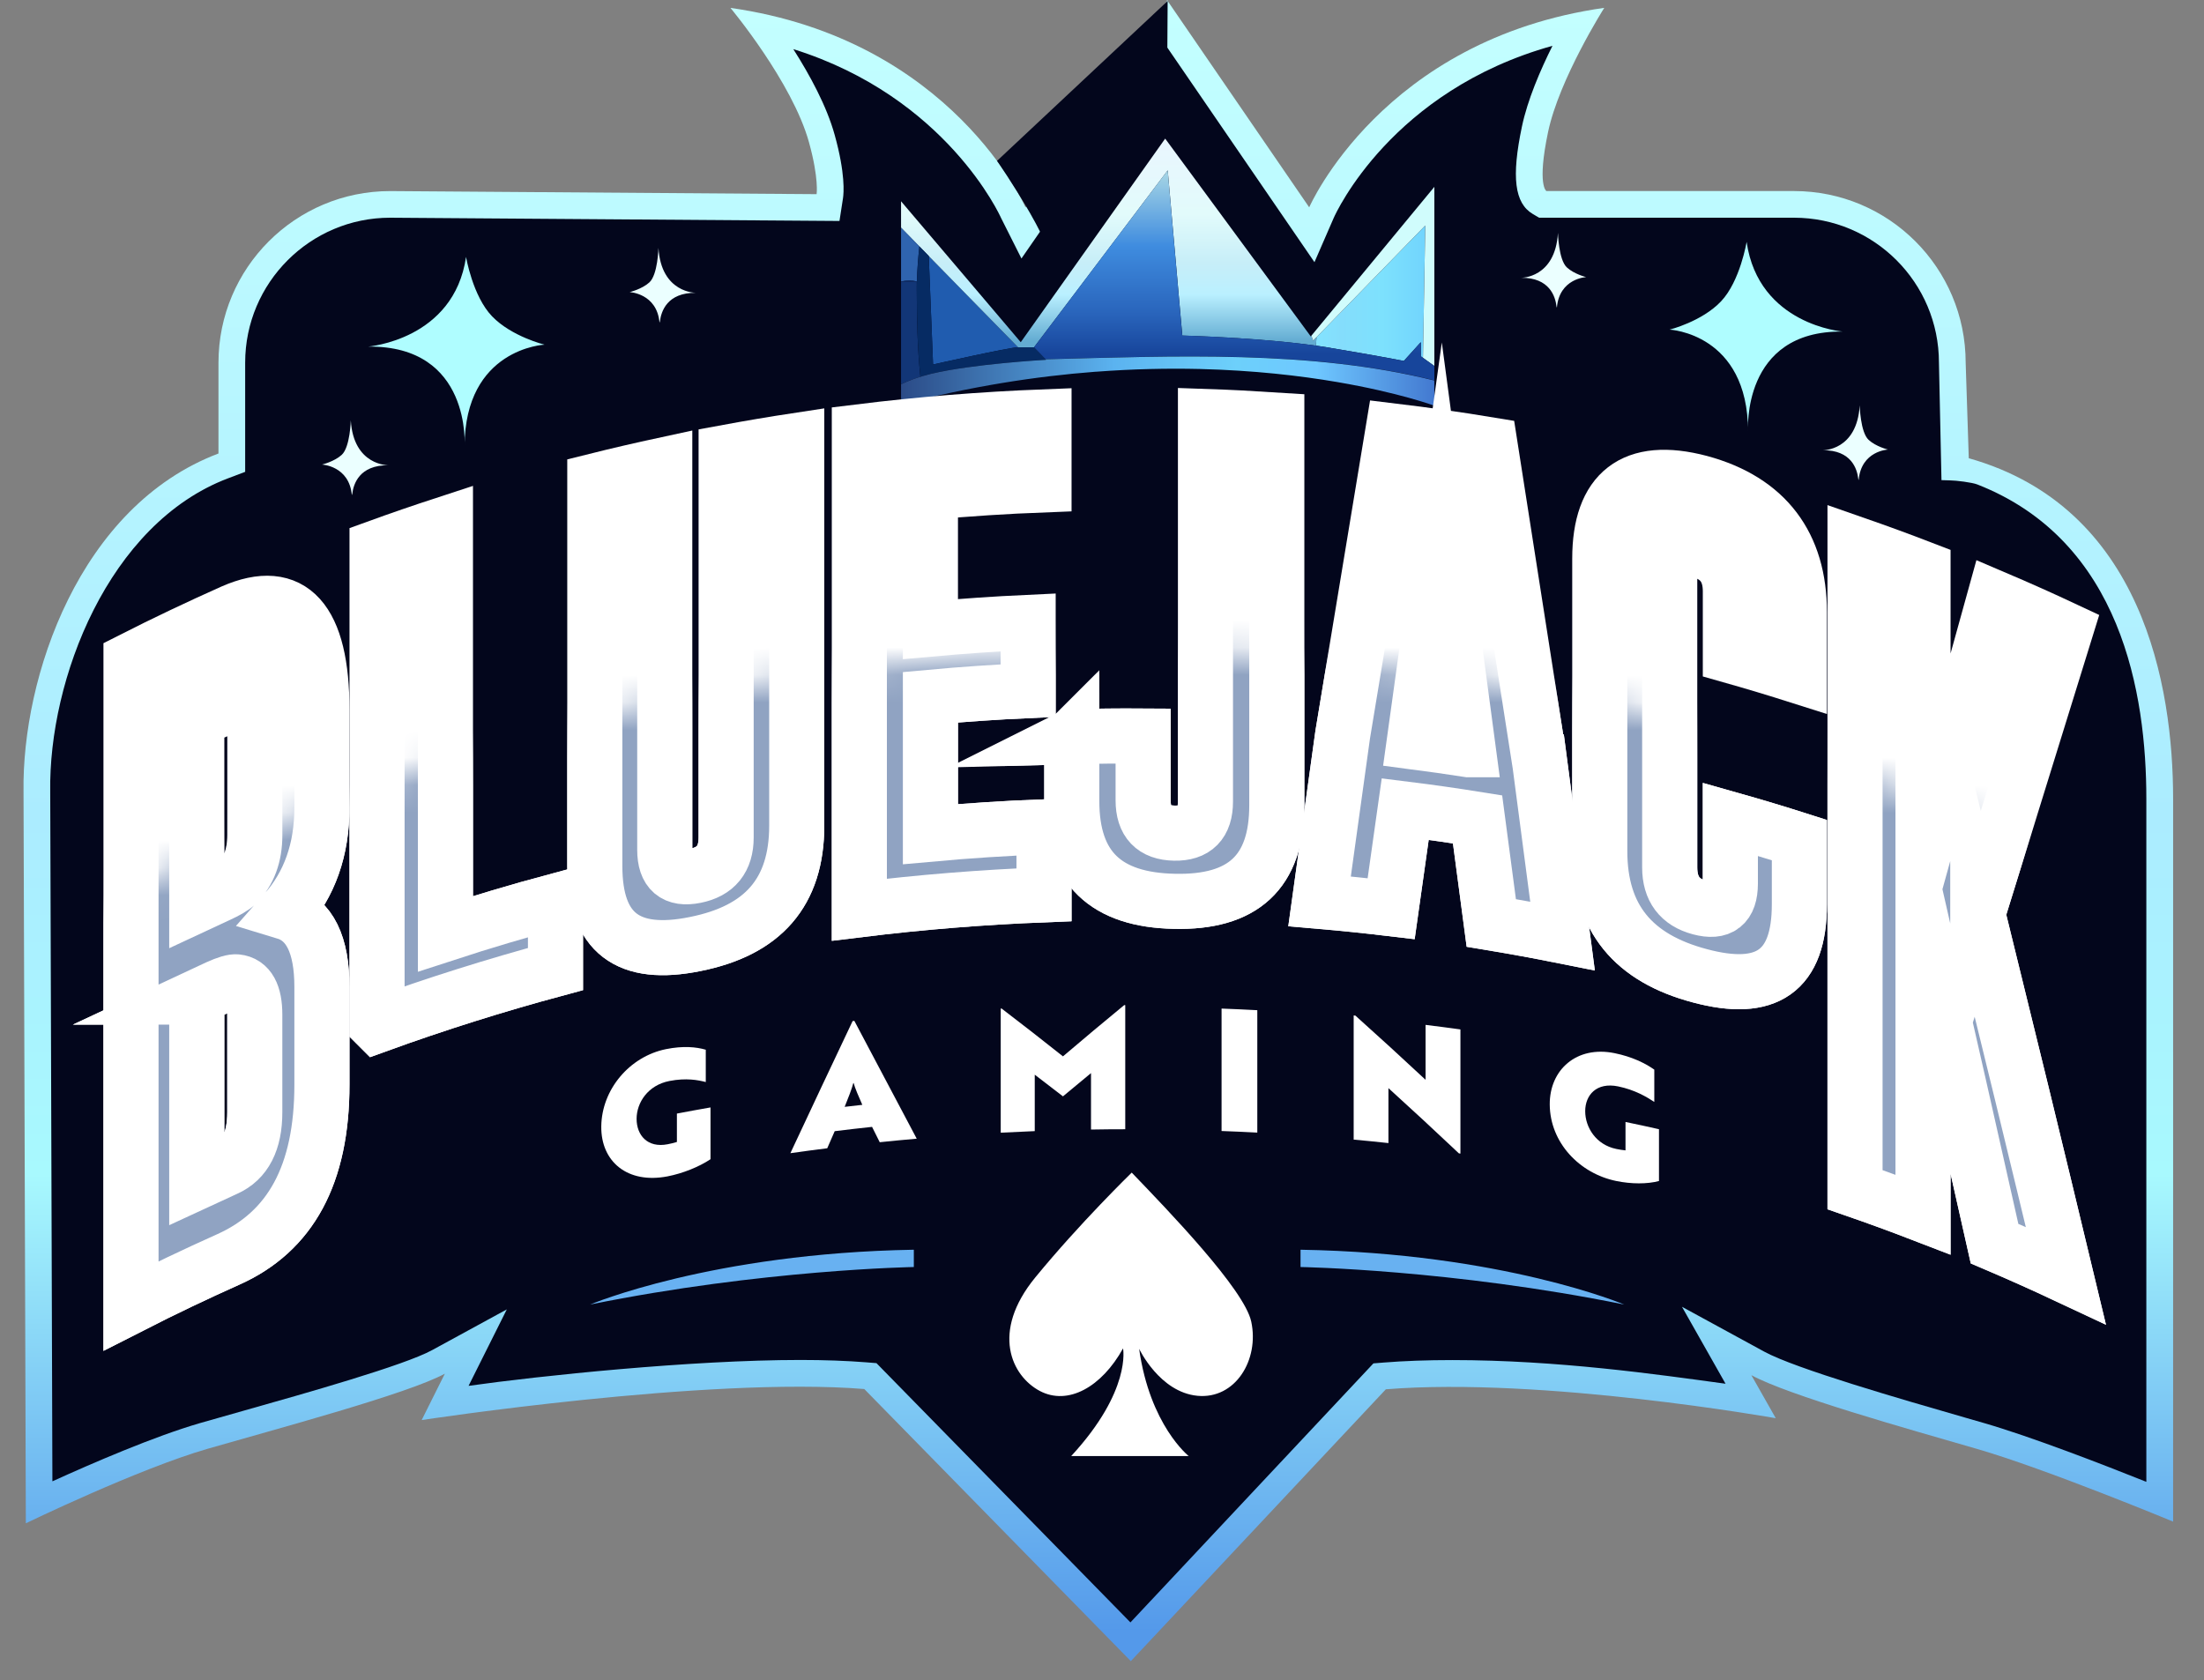 <svg width="80" height="61" viewBox="0 0 80 61" fill="none" xmlns="http://www.w3.org/2000/svg">
<rect x="0" y="0" width="80" height="61" fill="#808080" stroke="none"/>
<g clip-path="url(#clip0_5879_1156)">
<path d="M71.349 13.168C71.349 9.726 68.558 6.936 65.117 6.936H56.13C56.13 6.936 55.784 6.732 56.191 4.794C56.599 2.856 58.231 0.285 58.231 0.285C50.172 1.428 47.521 7.527 47.521 7.527L42.383 0.036V0L42.372 0.018L42.36 0V0.039L37.224 7.529C37.224 7.529 34.572 1.43 26.514 0.287C26.514 0.287 28.758 2.975 29.365 5.168C29.728 6.481 29.641 7.049 29.641 7.049L14.162 6.937C10.72 6.937 7.93 9.728 7.93 13.169V16.464C2.866 18.382 0.793 24.602 0.854 28.741L0.938 55.303C0.938 55.303 5.013 53.328 7.522 52.602C10.031 51.876 14.8 50.606 16.147 49.871L15.306 51.555C15.306 51.555 25.679 49.968 31.371 50.428L41.046 60.307L50.303 50.438C55.994 49.98 64.456 51.488 64.456 51.488L63.57 49.925C64.917 50.66 69.25 51.876 71.759 52.602C74.268 53.328 78.879 55.242 78.879 55.242V29.002C78.879 24.906 77.777 18.416 71.462 16.636" fill="url(#paint0_linear_5879_1156)"/>
<path d="M31.808 49.488L31.447 49.459C30.735 49.402 29.93 49.373 29.054 49.373C25.084 49.373 19.556 49.952 17.008 50.313L18.396 47.537L15.681 49.018C14.674 49.567 11.145 50.566 8.809 51.225C8.238 51.387 7.707 51.537 7.25 51.668C5.597 52.148 3.339 53.125 1.902 53.779L1.823 28.735C1.762 24.67 3.933 19.012 8.273 17.367L8.899 17.13V13.166C8.899 10.265 11.26 7.904 14.161 7.904L30.471 8.022L30.599 7.194C30.626 7.012 30.689 6.31 30.299 4.905C30.009 3.853 29.395 2.724 28.795 1.783C34.364 3.525 36.313 7.861 36.335 7.911L37.076 9.385L42.373 1.73L47.712 9.518L48.411 7.911C48.501 7.708 50.522 3.289 56.351 1.663C55.905 2.555 55.445 3.631 55.243 4.592C54.856 6.429 54.974 7.379 55.639 7.77L55.866 7.904H65.117C68.024 7.904 70.379 10.26 70.379 13.166L70.471 17.431L70.794 17.441C70.992 17.441 71.588 17.514 71.772 17.588C77.013 19.641 77.907 25.207 77.907 28.999V53.798C76.334 53.169 73.734 52.162 72.027 51.667L71.337 51.468C69.03 50.803 65.17 49.69 64.034 49.069L61.052 47.443L62.633 50.236C60.136 49.895 56.542 49.377 52.714 49.377C51.803 49.377 50.964 49.407 50.224 49.467L49.852 49.497L41.032 58.901L31.811 49.486L31.808 49.488Z" fill="#03061C"/>
<path d="M42.298 3.468L42.372 1.733L42.383 0.035L36.19 5.84C36.19 5.84 36.794 6.707 37.388 7.737C37.942 8.694 38.434 9.879 38.434 9.879L39.862 7.59L42.297 3.469L42.298 3.468Z" fill="#03061C"/>
<path d="M33.868 13.233C33.868 13.233 36.651 12.608 36.953 12.608L33.711 9.294L33.868 13.234V13.233Z" fill="#205CAF"/>
<path d="M47.785 12.241C47.781 12.344 47.774 12.445 47.766 12.547C47.897 12.567 48.026 12.586 48.151 12.607C50.193 12.948 50.955 13.104 50.955 13.104L51.572 12.422V12.934L51.651 12.991L51.734 8.187L47.785 12.242V12.241Z" fill="url(#paint1_linear_5879_1156)"/>
<path d="M47.664 12.366L47.601 12.187L47.579 12.215L42.293 5.032L37.051 12.424L32.706 7.307V8.267L33.712 9.295L36.955 12.61H37.532L42.386 6.185L42.915 12.183C42.915 12.183 45.732 12.258 47.767 12.55C47.775 12.447 47.782 12.346 47.786 12.244L47.666 12.367L47.664 12.366Z" fill="url(#paint2_linear_5879_1156)"/>
<path d="M51.734 8.187L51.65 12.991L52.064 13.287V6.783L47.6 12.187L47.665 12.366L51.734 8.187Z" fill="#D0FCFC"/>
<path d="M33.279 10.222H33.281C33.292 9.801 33.325 9.376 33.371 8.945L32.706 8.265V10.218C32.897 10.181 33.088 10.165 33.279 10.222Z" fill="#2F64AF"/>
<path d="M32.706 10.22V10.222H33.275C33.085 10.167 32.895 10.184 32.706 10.22Z" fill="#113678"/>
<path d="M33.276 10.455C33.276 10.377 33.276 10.299 33.276 10.221H32.706V13.951C32.902 13.855 33.135 13.762 33.408 13.678C33.294 12.601 33.278 11.511 33.276 10.455Z" fill="#123677"/>
<path d="M33.281 10.221H33.276C33.276 10.299 33.276 10.376 33.276 10.455C33.276 10.377 33.279 10.3 33.281 10.221Z" fill="#123677"/>
<path d="M37.531 12.607H36.953C36.651 12.607 33.868 13.232 33.868 13.232L33.711 9.291L33.372 8.943C33.326 9.373 33.291 9.8 33.282 10.22C33.28 10.297 33.277 10.376 33.277 10.454C33.28 11.509 33.295 12.6 33.409 13.676C33.527 13.64 33.653 13.604 33.787 13.572C35.328 13.203 37.97 13.061 37.97 13.061L37.532 12.607H37.531Z" fill="#062B63"/>
<path d="M52.064 13.811V13.287L51.651 12.991L51.572 12.934V12.422L50.956 13.104C50.956 13.104 50.193 12.948 48.151 12.607C46.109 12.266 42.914 12.18 42.914 12.18L42.385 6.182L37.531 12.607L37.948 13.039C42.627 12.923 47.569 12.695 52.064 13.809V13.811Z" fill="url(#paint3_linear_5879_1156)"/>
<path d="M37.948 13.04L37.969 13.063C37.969 13.063 35.327 13.205 33.786 13.574C33.342 13.681 32.988 13.815 32.706 13.951V14.688C35.236 14.024 37.605 13.661 39.759 13.496C39.762 13.496 39.763 13.496 39.763 13.496C39.763 13.496 39.769 13.496 39.776 13.496C41.123 13.394 42.383 13.369 43.547 13.396C45.509 13.444 47.191 13.64 48.531 13.869C50.782 14.254 52.062 14.728 52.062 14.728V13.814C47.568 12.7 42.627 12.927 37.947 13.043L37.948 13.04Z" fill="url(#paint4_linear_5879_1156)"/>
<path d="M21.42 47.361C21.42 47.361 25.826 45.495 33.17 45.371V45.999C33.17 45.999 27.678 46.09 21.42 47.361Z" fill="#68B1F1"/>
<path d="M58.956 47.361C58.956 47.361 54.55 45.495 47.206 45.371V45.999C47.206 45.999 52.698 46.09 58.956 47.361Z" fill="#68B1F1"/>
<path d="M38.886 52.861H43.146C43.146 52.861 41.738 51.745 41.348 48.968C41.348 48.968 42.09 50.544 43.466 50.674C44.843 50.804 45.715 49.364 45.417 47.98C45.165 46.809 42.403 43.948 41.079 42.571C41.079 42.571 39.197 44.4 37.575 46.381C35.952 48.363 36.719 49.955 37.742 50.498C38.768 51.041 39.991 50.352 40.764 48.953C40.764 48.953 41.077 50.483 38.883 52.861H38.886Z" fill="white"/>
<path d="M23.953 11.667C23.953 11.667 23.953 11.669 23.953 11.67C23.947 11.685 23.943 11.701 23.939 11.716C23.846 10.648 22.854 10.605 22.854 10.605C22.854 10.605 23.299 10.499 23.57 10.253C23.878 9.973 23.9 8.999 23.9 8.999C24 10.649 25.265 10.63 25.265 10.63C24.21 10.618 23.996 11.313 23.954 11.669L23.953 11.667Z" fill="#EBFFFF"/>
<path d="M12.785 17.928C12.785 17.928 12.785 17.93 12.785 17.931C12.78 17.947 12.775 17.962 12.771 17.977C12.678 16.909 11.687 16.866 11.687 16.866C11.687 16.866 12.131 16.761 12.403 16.514C12.71 16.234 12.733 15.26 12.733 15.26C12.832 16.91 14.097 16.891 14.097 16.891C13.043 16.88 12.828 17.574 12.787 17.93L12.785 17.928Z" fill="#EBFFFF"/>
<path d="M13.359 12.583C13.359 12.583 16.474 12.345 16.917 9.327C16.917 9.327 17.155 10.752 17.863 11.486C18.571 12.22 19.765 12.513 19.765 12.513C19.765 12.513 16.871 12.646 16.863 16.212C16.863 16.212 17.129 12.539 13.359 12.583Z" fill="#AFFDFF"/>
<path d="M56.497 11.123C56.497 11.123 56.497 11.124 56.497 11.126C56.503 11.141 56.507 11.156 56.511 11.171C56.601 10.103 57.575 10.06 57.575 10.06C57.575 10.06 57.14 9.955 56.873 9.708C56.571 9.428 56.55 8.454 56.55 8.454C56.452 10.104 55.211 10.085 55.211 10.085C56.246 10.074 56.457 10.768 56.497 11.124V11.123Z" fill="#EBFFFF"/>
<path d="M67.451 17.384C67.451 17.384 67.451 17.385 67.451 17.387C67.456 17.402 67.46 17.417 67.465 17.432C67.555 16.364 68.529 16.321 68.529 16.321C68.529 16.321 68.094 16.216 67.826 15.969C67.524 15.69 67.503 14.716 67.503 14.716C67.405 16.366 66.165 16.346 66.165 16.346C67.2 16.335 67.411 17.029 67.451 17.385V17.384Z" fill="#EBFFFF"/>
<path d="M66.888 12.037C66.888 12.037 63.832 11.799 63.398 8.781C63.398 8.781 63.164 10.206 62.47 10.94C61.776 11.674 60.603 11.967 60.603 11.967C60.603 11.967 63.442 12.1 63.451 15.666C63.451 15.666 63.19 11.993 66.888 12.037Z" fill="#AFFDFF"/>
<path d="M4.755 23.965C5.973 23.346 7.204 22.761 8.444 22.208C10.591 21.266 11.687 22.508 11.686 25.784V29.309C11.686 30.849 11.237 32.108 10.347 33.112C11.237 33.381 11.686 34.297 11.686 35.834V39.371C11.687 42.652 10.539 44.715 8.29 45.722C7.101 46.254 5.922 46.816 4.755 47.411C4.755 39.595 4.755 31.779 4.755 23.965ZM7.143 26.136C7.143 28.375 7.143 30.614 7.143 32.852C7.395 32.734 7.647 32.618 7.899 32.503C8.234 32.35 8.464 32.216 8.59 32.097C9.03 31.656 9.25 31.065 9.25 30.315V26.79C9.25 25.724 8.898 25.338 8.198 25.653C7.846 25.811 7.495 25.973 7.144 26.136H7.143ZM7.143 36.198C7.143 38.437 7.143 40.676 7.143 42.913C7.493 42.75 7.845 42.589 8.197 42.43C8.897 42.117 9.249 41.438 9.249 40.377V36.839C9.249 36.091 9.028 35.691 8.589 35.647C8.464 35.63 8.233 35.696 7.898 35.849C7.646 35.964 7.393 36.08 7.141 36.198H7.143Z" fill="white" stroke="white" stroke-width="2" stroke-miterlimit="10"/>
<path d="M13.686 37.223C13.686 31.44 13.686 25.657 13.686 19.874C14.509 19.575 15.336 19.291 16.168 19.019C16.168 23.98 16.168 28.941 16.168 33.902C17.491 33.47 18.823 33.074 20.163 32.713V35.181C17.983 35.768 15.822 36.449 13.687 37.224L13.686 37.223Z" fill="white" stroke="white" stroke-width="2" stroke-miterlimit="10"/>
<path d="M28.92 29.97C28.92 32.406 27.685 33.782 25.237 34.272C22.797 34.768 21.592 33.881 21.59 31.44V17.459C22.434 17.248 23.281 17.052 24.129 16.869V30.85C24.129 31.634 24.497 31.944 25.237 31.796C25.982 31.648 26.357 31.188 26.357 30.404V16.422C27.209 16.265 28.063 16.119 28.92 15.989V29.97Z" fill="white" stroke="white" stroke-width="2" stroke-miterlimit="10"/>
<path d="M31.192 15.676C33.42 15.401 35.657 15.221 37.895 15.134V17.602C36.52 17.654 35.145 17.744 33.772 17.867V22.837C34.953 22.731 36.136 22.65 37.319 22.595V25.071C36.136 25.125 34.953 25.205 33.772 25.313V30.283C35.144 30.158 36.52 30.07 37.895 30.017V32.485C35.657 32.572 33.42 32.752 31.192 33.026V15.677V15.676Z" fill="white" stroke="white" stroke-width="2" stroke-miterlimit="10"/>
<path d="M38.902 26.747C39.766 26.725 40.63 26.715 41.493 26.721V29.056C41.493 29.84 41.871 30.232 42.629 30.247C43.38 30.262 43.756 29.887 43.756 29.101V15.12C44.619 15.149 45.482 15.194 46.345 15.25V29.232C46.345 31.673 45.108 32.779 42.631 32.722C40.147 32.672 38.904 31.516 38.904 29.081V26.746L38.902 26.747Z" fill="white" stroke="white" stroke-width="2" stroke-miterlimit="10"/>
<path d="M55.886 27.663C56.163 29.768 56.44 31.872 56.716 33.98C55.855 33.808 54.994 33.65 54.13 33.507C53.964 32.253 53.798 30.999 53.632 29.747C52.759 29.607 51.883 29.482 51.006 29.373C50.836 30.578 50.667 31.784 50.496 32.989C49.632 32.886 48.764 32.796 47.897 32.722C48.177 30.703 48.457 28.686 48.737 26.67C49.345 22.988 49.953 19.314 50.56 15.645C51.738 15.787 52.913 15.954 54.085 16.148C54.686 19.979 55.286 23.817 55.884 27.663H55.886ZM53.296 27.217C52.969 24.761 52.642 22.307 52.315 19.854C51.988 22.212 51.661 24.573 51.333 26.937C51.988 27.022 52.642 27.116 53.295 27.217H53.296Z" fill="white" stroke="white" stroke-width="2" stroke-miterlimit="10"/>
<path d="M65.313 32.831C65.313 35.267 64.122 36.073 61.704 35.426C59.29 34.787 58.067 33.334 58.068 30.893V20.281C58.068 17.859 59.29 16.881 61.704 17.52C64.122 18.174 65.312 19.798 65.313 22.221V24.555C64.482 24.291 63.646 24.039 62.808 23.802V21.467C62.808 20.69 62.444 20.192 61.714 19.99C61.708 19.989 61.701 19.987 61.696 19.986C60.971 19.792 60.607 20.096 60.607 20.88V31.491C60.607 32.276 60.974 32.758 61.704 32.953C62.441 33.151 62.807 32.866 62.808 32.08V29.746C63.646 29.983 64.482 30.233 65.313 30.499V32.834V32.831Z" fill="white" stroke="white" stroke-width="2" stroke-miterlimit="10"/>
<path d="M71.789 33.169C72.861 37.524 73.927 41.903 74.984 46.307C74.128 45.905 73.266 45.52 72.398 45.15C71.537 41.309 70.671 37.484 69.801 33.675V44.095C68.982 43.779 68.159 43.477 67.333 43.191C67.333 35.375 67.333 27.559 67.333 19.745C68.159 20.033 68.982 20.334 69.801 20.65V31.083C70.671 27.94 71.538 24.814 72.398 21.705C73.266 22.075 74.128 22.46 74.984 22.862C73.927 26.273 72.861 29.711 71.789 33.17V33.169Z" fill="white" stroke="white" stroke-width="2" stroke-miterlimit="10"/>
<mask id="mask0_5879_1156" style="mask-type:luminance" maskUnits="userSpaceOnUse" x="-4" y="23" width="90" height="43">
<path d="M-4 37.468C-4 46.839 -4 56.209 -4 65.579C23.16 47.121 58.838 47.121 86 65.579C86 56.209 86 46.839 86 37.468C58.84 19.011 23.162 19.011 -4 37.468Z" fill="white"/>
</mask>
<g mask="url(#mask0_5879_1156)">
<path d="M4.755 23.965C5.973 23.346 7.203 22.761 8.443 22.208C10.591 21.266 11.687 22.508 11.685 25.784V29.309C11.685 30.848 11.236 32.108 10.347 33.112C11.236 33.381 11.685 34.297 11.685 35.834V39.371C11.687 42.652 10.538 44.715 8.289 45.722C7.101 46.254 5.921 46.816 4.755 47.411C4.755 39.595 4.755 31.779 4.755 23.965ZM7.142 26.136C7.142 28.375 7.142 30.614 7.142 32.852C7.394 32.734 7.646 32.618 7.899 32.503C8.234 32.35 8.464 32.216 8.59 32.097C9.029 31.656 9.249 31.064 9.249 30.315V26.79C9.249 25.723 8.898 25.338 8.198 25.653C7.846 25.811 7.494 25.973 7.144 26.136H7.142ZM7.142 36.198C7.142 38.437 7.142 40.676 7.142 42.913C7.493 42.75 7.845 42.589 8.196 42.43C8.896 42.117 9.248 41.438 9.248 40.377V36.839C9.248 36.091 9.028 35.691 8.589 35.646C8.464 35.63 8.233 35.696 7.897 35.849C7.645 35.964 7.393 36.08 7.141 36.198H7.142Z" fill="#90A3C2" stroke="white" stroke-width="2" stroke-miterlimit="10"/>
<path d="M13.686 37.223C13.686 31.44 13.686 25.657 13.686 19.874C14.509 19.575 15.336 19.29 16.168 19.019C16.168 23.98 16.168 28.941 16.168 33.902C17.491 33.47 18.823 33.074 20.163 32.713V35.181C17.983 35.768 15.822 36.449 13.687 37.224L13.686 37.223Z" fill="#90A3C2" stroke="white" stroke-width="2" stroke-miterlimit="10"/>
<path d="M28.92 29.97C28.92 32.406 27.685 33.782 25.237 34.272C22.797 34.768 21.592 33.881 21.59 31.44V17.459C22.434 17.248 23.281 17.052 24.129 16.869V30.85C24.129 31.634 24.497 31.944 25.237 31.796C25.982 31.648 26.357 31.188 26.357 30.404V16.422C27.209 16.265 28.063 16.119 28.92 15.989V29.97Z" fill="#90A3C2" stroke="white" stroke-width="2" stroke-miterlimit="10"/>
<path d="M31.192 15.676C33.42 15.401 35.656 15.221 37.895 15.134V17.601C36.519 17.654 35.145 17.744 33.772 17.867V22.837C34.952 22.731 36.135 22.65 37.319 22.595V25.071C36.135 25.125 34.952 25.205 33.772 25.313V30.283C35.143 30.158 36.519 30.07 37.895 30.017V32.485C35.656 32.572 33.42 32.752 31.192 33.026V15.677V15.676Z" fill="#90A3C2" stroke="white" stroke-width="2" stroke-miterlimit="10"/>
<path d="M38.902 26.747C39.765 26.725 40.63 26.715 41.493 26.721V29.055C41.493 29.84 41.871 30.232 42.629 30.247C43.38 30.262 43.755 29.887 43.755 29.101V15.12C44.618 15.149 45.482 15.194 46.345 15.25V29.232C46.345 31.673 45.108 32.778 42.63 32.722C40.146 32.672 38.903 31.516 38.903 29.081V26.746L38.902 26.747Z" fill="#90A3C2" stroke="white" stroke-width="2" stroke-miterlimit="10"/>
<path d="M55.886 27.663C56.163 29.768 56.44 31.872 56.716 33.98C55.855 33.808 54.994 33.65 54.13 33.507C53.964 32.253 53.798 30.999 53.632 29.747C52.759 29.607 51.883 29.482 51.006 29.373C50.836 30.578 50.667 31.784 50.496 32.989C49.632 32.886 48.764 32.796 47.897 32.722C48.177 30.703 48.457 28.686 48.737 26.67C49.345 22.988 49.953 19.314 50.56 15.645C51.738 15.787 52.913 15.954 54.085 16.148C54.686 19.979 55.286 23.817 55.884 27.663H55.886ZM53.296 27.217C52.969 24.76 52.642 22.307 52.315 19.854C51.988 22.212 51.661 24.573 51.333 26.937C51.988 27.022 52.642 27.116 53.295 27.217H53.296Z" fill="#90A3C2" stroke="white" stroke-width="2" stroke-miterlimit="10"/>
<path d="M65.313 32.831C65.313 35.267 64.121 36.073 61.703 35.426C59.29 34.787 58.066 33.334 58.068 30.893V20.281C58.068 17.859 59.29 16.881 61.703 17.52C64.121 18.174 65.311 19.797 65.313 22.221V24.555C64.481 24.291 63.646 24.039 62.808 23.802V21.467C62.808 20.69 62.443 20.192 61.713 19.99C61.708 19.989 61.701 19.987 61.695 19.986C60.971 19.792 60.606 20.095 60.606 20.88V31.491C60.606 32.275 60.973 32.758 61.703 32.953C62.441 33.151 62.806 32.866 62.808 32.08V29.745C63.646 29.982 64.481 30.233 65.313 30.499V32.834V32.831Z" fill="#90A3C2" stroke="white" stroke-width="2" stroke-miterlimit="10"/>
<path d="M71.789 33.169C72.861 37.524 73.927 41.903 74.984 46.306C74.128 45.905 73.266 45.52 72.398 45.15C71.537 41.309 70.671 37.484 69.801 33.675V44.095C68.982 43.779 68.159 43.477 67.333 43.191C67.333 35.375 67.333 27.559 67.333 19.745C68.159 20.033 68.982 20.334 69.801 20.65V31.082C70.671 27.94 71.538 24.814 72.398 21.705C73.266 22.075 74.128 22.46 74.984 22.862C73.927 26.273 72.861 29.711 71.789 33.17V33.169Z" fill="#90A3C2" stroke="white" stroke-width="2" stroke-miterlimit="10"/>
</g>
<path d="M25.79 42.085C25.361 42.37 24.777 42.6 24.233 42.707C22.775 42.99 21.81 42.171 21.825 40.895C21.84 39.551 22.852 38.357 24.172 38.089C24.802 37.962 25.275 38.01 25.618 38.11C25.618 38.58 25.618 38.814 25.618 39.283C25.336 39.21 24.906 39.127 24.299 39.245C23.515 39.397 23.107 40.033 23.107 40.62C23.107 41.208 23.497 41.685 24.233 41.542C24.349 41.52 24.466 41.491 24.57 41.459C24.57 41.046 24.57 40.841 24.57 40.428C25.057 40.335 25.301 40.291 25.79 40.205C25.79 40.959 25.79 41.334 25.79 42.088V42.085Z" fill="white"/>
<path d="M31.652 40.911C31.11 40.97 30.84 41 30.298 41.067C30.19 41.315 30.135 41.438 30.027 41.687C29.491 41.755 29.223 41.791 28.689 41.866C29.437 40.266 30.19 38.667 30.948 37.069C30.973 37.067 30.986 37.065 31.011 37.063C31.767 38.487 32.522 39.913 33.275 41.34C32.737 41.387 32.468 41.413 31.932 41.468C31.821 41.245 31.764 41.135 31.654 40.911H31.652ZM30.657 40.184C30.914 40.154 31.043 40.138 31.3 40.111C31.189 39.864 31.022 39.475 30.986 39.32C30.98 39.32 30.979 39.32 30.973 39.321C30.936 39.486 30.77 39.913 30.659 40.185L30.657 40.184Z" fill="white"/>
<path d="M37.559 39.016C37.559 39.836 37.559 40.246 37.559 41.065C37.064 41.085 36.818 41.096 36.324 41.122C36.324 39.62 36.324 38.118 36.324 36.615C36.337 36.615 36.342 36.615 36.355 36.614C37.246 37.297 37.692 37.644 38.583 38.351C39.472 37.596 39.917 37.223 40.806 36.49C40.822 36.49 40.828 36.49 40.844 36.49C40.844 37.992 40.844 39.494 40.844 40.997C40.346 40.997 40.098 41 39.601 41.008V38.959C39.194 39.295 38.99 39.464 38.583 39.803C38.172 39.486 37.967 39.329 37.559 39.016Z" fill="white"/>
<path d="M45.637 41.119C45.119 41.092 44.858 41.08 44.34 41.061V36.616C44.86 36.636 45.119 36.648 45.637 36.675V41.119Z" fill="white"/>
<path d="M50.397 39.505V41.499C49.893 41.445 49.641 41.42 49.135 41.373V36.866C49.16 36.869 49.172 36.869 49.197 36.871C50.217 37.788 50.727 38.255 51.745 39.202V37.208C52.252 37.27 52.504 37.304 53.01 37.373V41.88C52.988 41.877 52.977 41.876 52.955 41.873C51.934 40.911 51.422 40.438 50.398 39.505H50.397Z" fill="white"/>
<path d="M60.219 42.876C59.792 42.991 59.212 42.988 58.667 42.876C57.331 42.603 56.263 41.482 56.252 40.102C56.242 38.842 57.223 37.952 58.606 38.235C59.242 38.365 59.706 38.595 60.047 38.832V40.005C59.766 39.82 59.339 39.566 58.733 39.441C57.951 39.281 57.539 39.755 57.539 40.341C57.539 40.927 57.931 41.561 58.666 41.712C58.782 41.736 58.898 41.754 59.002 41.764V40.733C59.489 40.834 59.732 40.886 60.217 40.996V42.879L60.219 42.876Z" fill="white"/>
</g>
<defs>
<linearGradient id="paint0_linear_5879_1156" x1="39.864" y1="0.237" x2="39.864" y2="61.677" gradientUnits="userSpaceOnUse">
<stop stop-color="#C3FFFF"/>
<stop offset="0.48" stop-color="#ABECFF"/>
<stop offset="0.69" stop-color="#A8F9FE"/>
<stop offset="0.96" stop-color="#5499EA"/>
</linearGradient>
<linearGradient id="paint1_linear_5879_1156" x1="51.771" y1="10.645" x2="47.814" y2="10.645" gradientUnits="userSpaceOnUse">
<stop stop-color="#71D4FD"/>
<stop offset="0.4" stop-color="#7DE1FD"/>
<stop offset="0.78" stop-color="#84DDFC"/>
<stop offset="1" stop-color="#83E3FF"/>
</linearGradient>
<linearGradient id="paint2_linear_5879_1156" x1="40.245" y1="4.702" x2="40.245" y2="12.381" gradientUnits="userSpaceOnUse">
<stop stop-color="#EAF5FF"/>
<stop offset="0.4" stop-color="#E2FBFB"/>
<stop offset="0.63" stop-color="#C7EEF8"/>
<stop offset="0.78" stop-color="#BAF0FF"/>
<stop offset="1" stop-color="#63ACD2"/>
</linearGradient>
<linearGradient id="paint3_linear_5879_1156" x1="44.797" y1="6.325" x2="44.797" y2="12.84" gradientUnits="userSpaceOnUse">
<stop stop-color="#A3D3E5"/>
<stop offset="0.4" stop-color="#3F8CDF"/>
<stop offset="0.78" stop-color="#2964BB"/>
<stop offset="1" stop-color="#17459B"/>
</linearGradient>
<linearGradient id="paint4_linear_5879_1156" x1="32.706" y1="13.832" x2="52.064" y2="13.832" gradientUnits="userSpaceOnUse">
<stop stop-color="#2B4B87"/>
<stop offset="0.4" stop-color="#5BB3F0"/>
<stop offset="0.63" stop-color="#6DD0FB"/>
<stop offset="0.78" stop-color="#6EC7FF"/>
<stop offset="1" stop-color="#4379D0"/>
</linearGradient>
<clipPath id="clip0_5879_1156">
<rect width="80" height="61" fill="white"/>
</clipPath>
</defs>
</svg>
